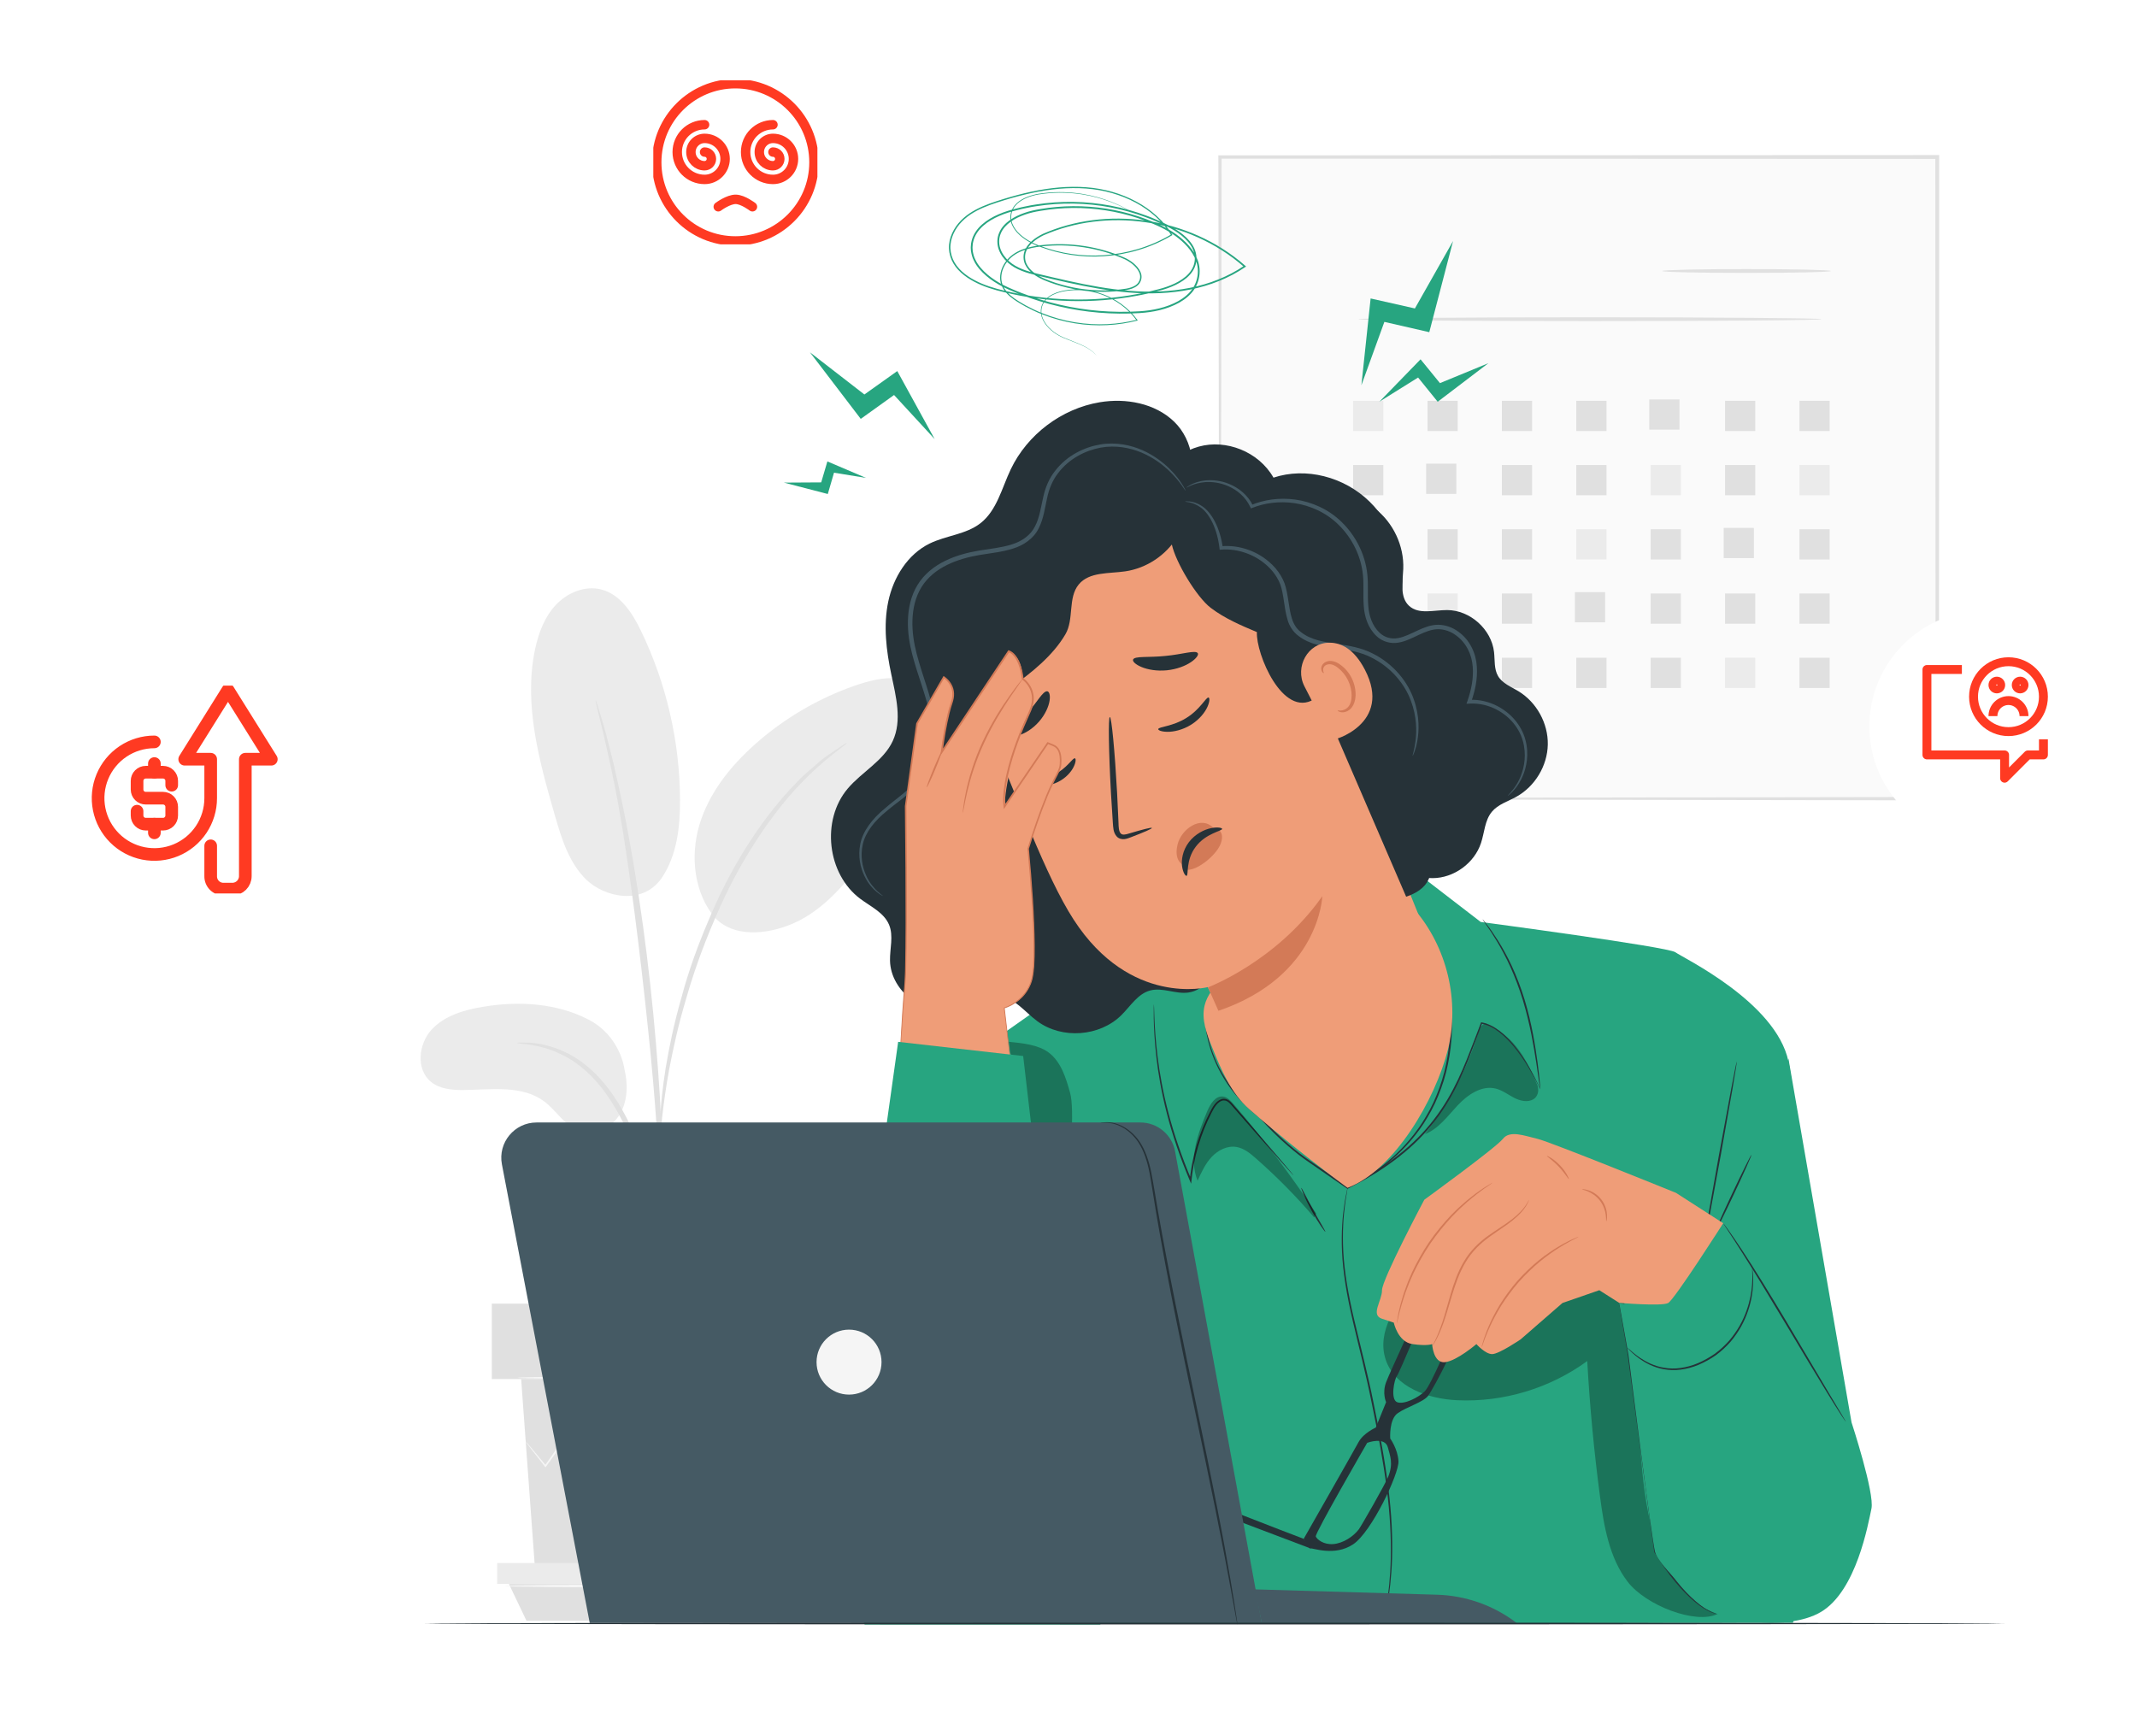 <svg width="586" height="476" viewBox="0 0 586 476" fill="none" xmlns="http://www.w3.org/2000/svg">
<g filter="url(#filter0_d_576_886)">
<ellipse cx="52.648" cy="219.014" rx="42.5" ry="42" fill="white"/>
</g>
<g clip-path="url(#clip0_576_886)">
<path d="M42.335 203.451C39.282 203.451 36.297 204.357 33.758 206.053C31.22 207.749 29.241 210.16 28.073 212.981C26.904 215.802 26.598 218.906 27.194 221.9C27.79 224.895 29.26 227.646 31.419 229.805C33.578 231.964 36.329 233.434 39.323 234.03C42.318 234.625 45.422 234.319 48.243 233.151C51.063 231.983 53.474 230.004 55.171 227.465C56.867 224.927 57.773 221.942 57.773 218.889V208.201H50.648L62.523 189.201L74.397 208.201H67.272V240.264C67.272 241.209 66.897 242.115 66.229 242.783C65.561 243.451 64.655 243.826 63.71 243.826H61.335C60.864 243.836 60.397 243.751 59.96 243.575C59.523 243.4 59.126 243.138 58.794 242.805C58.461 242.472 58.199 242.076 58.023 241.639C57.848 241.202 57.762 240.734 57.773 240.264V231.951" stroke="#FF3A22" stroke-width="3.468" stroke-linecap="round" stroke-linejoin="round"/>
<path d="M37.585 222.451V223.639C37.585 224.269 37.835 224.873 38.281 225.318C38.726 225.763 39.33 226.014 39.96 226.014H44.71C45.34 226.014 45.944 225.763 46.389 225.318C46.835 224.873 47.085 224.269 47.085 223.639V221.264C47.085 220.634 46.835 220.03 46.389 219.584C45.944 219.139 45.34 218.889 44.71 218.889H39.96C39.33 218.889 38.726 218.638 38.281 218.193C37.835 217.748 37.585 217.144 37.585 216.514V214.139C37.585 213.509 37.835 212.905 38.281 212.459C38.726 212.014 39.33 211.764 39.96 211.764H44.71C45.34 211.764 45.944 212.014 46.389 212.459C46.835 212.905 47.085 213.509 47.085 214.139V215.326" stroke="#FF3A22" stroke-width="3.468" stroke-linecap="round" stroke-linejoin="round"/>
<path d="M42.335 211.764V209.389" stroke="#FF3A22" stroke-width="3.468" stroke-linecap="round" stroke-linejoin="round"/>
<path d="M42.335 228.389V226.014" stroke="#FF3A22" stroke-width="3.468" stroke-linecap="round" stroke-linejoin="round"/>
</g>
<path d="M334.542 43.051H531.229V219.018H334.542V43.051Z" fill="#FAFAFA"/>
<path d="M334.543 219.017C334.543 219.017 334.577 217.889 334.594 215.752C334.605 213.592 334.622 210.435 334.645 206.324C334.671 198.062 334.71 185.985 334.761 170.604C334.815 139.858 334.895 95.925 334.99 43.051L334.544 43.497C391.188 43.52 458.788 43.547 531.213 43.577H531.231L530.705 43.051C530.728 107.071 530.75 167.312 530.768 219.018L531.231 218.556C472.555 218.652 423.445 218.733 388.973 218.79C371.726 218.842 358.147 218.884 348.85 218.912C344.218 218.936 340.659 218.954 338.228 218.966C337.038 218.978 336.128 218.986 335.49 218.993C334.871 219 334.543 219.017 334.543 219.017C334.543 219.017 334.835 219.035 335.436 219.044C336.063 219.051 336.956 219.059 338.124 219.07C340.535 219.083 344.063 219.101 348.655 219.125C357.929 219.153 371.472 219.195 388.674 219.247C423.218 219.304 472.431 219.384 531.23 219.481L531.692 219.482V219.018C531.711 167.313 531.732 107.071 531.756 43.051V42.525H531.23H531.212C458.787 42.555 391.187 42.582 334.543 42.605H334.096L334.097 43.051C334.192 96.043 334.271 140.074 334.326 170.886C334.377 186.225 334.415 198.268 334.442 206.506C334.465 210.581 334.482 213.71 334.493 215.848C334.511 217.956 334.543 219.017 334.543 219.017Z" fill="#E0E0E0"/>
<path d="M455.812 74.316C455.812 74.606 466.164 74.842 478.932 74.842C491.704 74.842 502.055 74.606 502.055 74.316C502.055 74.026 491.704 73.791 478.932 73.791C466.165 73.79 455.812 74.026 455.812 74.316Z" fill="#E0E0E0"/>
<path d="M372.475 87.529C372.475 87.82 400.916 88.054 435.992 88.054C471.08 88.054 499.515 87.819 499.515 87.529C499.515 87.239 471.08 87.004 435.992 87.004C400.916 87.004 372.475 87.239 372.475 87.529Z" fill="#E0E0E0"/>
<path d="M493.433 109.91H501.72V118.197H493.433V109.91Z" fill="#E0E0E0"/>
<path d="M473.033 109.91H481.32V118.197H473.033V109.91Z" fill="#E0E0E0"/>
<path d="M452.259 109.533H460.545V117.82H452.259V109.533Z" fill="#E0E0E0"/>
<path d="M432.241 109.91H440.527V118.197H432.241V109.91Z" fill="#E0E0E0"/>
<path d="M411.841 109.91H420.127V118.197H411.841V109.91Z" fill="#E0E0E0"/>
<path d="M391.444 109.91H399.731V118.197H391.444V109.91Z" fill="#E0E0E0"/>
<path d="M371.048 109.91H379.335V118.197H371.048V109.91Z" fill="#EBEBEB"/>
<path d="M493.433 127.525H501.72V135.812H493.433V127.525Z" fill="#EBEBEB"/>
<path d="M473.033 127.525H481.32V135.812H473.033V127.525Z" fill="#E0E0E0"/>
<path d="M452.637 127.525H460.924V135.812H452.637V127.525Z" fill="#EBEBEB"/>
<path d="M432.241 127.525H440.527V135.812H432.241V127.525Z" fill="#E0E0E0"/>
<path d="M411.841 127.525H420.127V135.812H411.841V127.525Z" fill="#E0E0E0"/>
<path d="M391.07 127.15H399.356V135.437H391.07V127.15Z" fill="#E0E0E0"/>
<path d="M371.048 127.525H379.335V135.812H371.048V127.525Z" fill="#E0E0E0"/>
<path d="M493.433 145.143H501.72V153.429H493.433V145.143Z" fill="#E0E0E0"/>
<path d="M472.659 144.766H480.945V153.052H472.659V144.766Z" fill="#E0E0E0"/>
<path d="M452.637 145.143H460.924V153.429H452.637V145.143Z" fill="#E0E0E0"/>
<path d="M432.241 145.143H440.527V153.429H432.241V145.143Z" fill="#EBEBEB"/>
<path d="M411.841 145.143H420.127V153.429H411.841V145.143Z" fill="#E0E0E0"/>
<path d="M391.444 145.143H399.731V153.429H391.444V145.143Z" fill="#E0E0E0"/>
<path d="M371.048 145.143H379.335V153.429H371.048V145.143Z" fill="#E0E0E0"/>
<path d="M493.433 162.758H501.72V171.044H493.433V162.758Z" fill="#E0E0E0"/>
<path d="M473.033 162.758H481.32V171.044H473.033V162.758Z" fill="#E0E0E0"/>
<path d="M452.637 162.758H460.924V171.044H452.637V162.758Z" fill="#E0E0E0"/>
<path d="M431.862 162.383H440.149V170.669H431.862V162.383Z" fill="#E0E0E0"/>
<path d="M411.841 162.758H420.127V171.044H411.841V162.758Z" fill="#E0E0E0"/>
<path d="M391.444 162.758H399.731V171.044H391.444V162.758Z" fill="#EBEBEB"/>
<path d="M371.048 162.758H379.335V171.044H371.048V162.758Z" fill="#E0E0E0"/>
<path d="M493.433 180.375H501.72V188.661H493.433V180.375Z" fill="#E0E0E0"/>
<path d="M473.033 180.375H481.32V188.661H473.033V180.375Z" fill="#EBEBEB"/>
<path d="M452.637 180.375H460.924V188.661H452.637V180.375Z" fill="#E0E0E0"/>
<path d="M432.241 180.375H440.527V188.661H432.241V180.375Z" fill="#E0E0E0"/>
<path d="M411.841 180.375H420.127V188.661H411.841V180.375Z" fill="#E0E0E0"/>
<path d="M391.07 179.998H399.356V188.285H391.07V179.998Z" fill="#E0E0E0"/>
<path d="M371.048 180.375H379.335V188.661H371.048V180.375Z" fill="#E0E0E0"/>
<path d="M161.335 279.58C152.571 275.058 142.251 274.47 132.521 276.078C127.294 276.941 121.845 278.506 118.287 282.432C114.73 286.359 114.056 293.269 118.14 296.643C120.572 298.651 123.962 298.956 127.115 298.92C134.731 298.831 143.183 297.49 149.268 302.073C152.739 304.688 155.051 309.034 159.202 310.32C163.262 311.578 167.846 309.181 169.999 305.516C172.152 301.851 172.224 297.269 171.22 293.139C171.22 293.139 170.164 284.135 161.335 279.58Z" fill="#EBEBEB"/>
<path d="M181.414 240.82C176.055 248.474 165.639 245.94 160.809 241.268C155.98 236.596 153.939 229.825 152.081 223.368C147.836 208.614 143.556 193.137 146.712 178.113C147.656 173.621 149.335 169.142 152.492 165.81C155.647 162.478 160.501 160.495 164.939 161.667C170.191 163.055 173.455 168.198 175.813 173.092C182.748 187.475 186.42 203.419 186.474 219.386C186.499 226.842 185.62 234.663 181.414 240.82Z" fill="#EBEBEB"/>
<path d="M196.133 251.803C190.314 244.897 189.209 234.825 191.798 226.174C194.388 217.522 200.237 210.163 206.979 204.154C214.882 197.11 224.174 191.627 234.162 188.116C238.092 186.734 242.239 185.644 246.386 186.039C250.534 186.434 254.711 188.556 256.645 192.246C259.505 197.701 256.763 204.319 253.797 209.718C248.57 219.23 242.594 228.33 235.943 236.906C230.591 243.805 224.462 250.61 216.306 253.728C208.15 256.846 199.679 256.479 195.356 250.823" fill="#EBEBEB"/>
<path d="M181.778 356.28C181.678 356.285 181.516 355.045 181.293 352.801C181.046 350.269 180.737 347.092 180.369 343.31C179.928 339.316 179.344 334.563 178.235 329.388C177.128 324.225 175.398 318.63 173.174 312.956C170.871 307.315 168.064 302.189 164.783 298.088C161.526 293.969 157.737 290.988 154.175 289.268C150.626 287.515 147.442 286.803 145.241 286.486C143.022 286.258 141.779 286.083 141.778 285.984C141.777 285.885 143.023 285.87 145.302 285.93C147.56 286.081 150.876 286.653 154.617 288.354C158.37 290.019 162.39 293.046 165.807 297.25C169.252 301.437 172.163 306.676 174.505 312.418C176.767 318.192 178.472 323.844 179.53 329.118C180.583 334.385 181.065 339.189 181.38 343.217C181.681 347.248 181.795 350.511 181.85 352.767C181.901 355.023 181.876 356.274 181.778 356.28Z" fill="#E0E0E0"/>
<path d="M181.125 348.975C181.075 348.972 181.044 348.417 181.032 347.361C181.034 346.148 181.039 344.621 181.044 342.746C181.055 338.742 181.053 332.945 180.838 325.788C180.484 311.474 179.251 296.069 176.871 274.351C174.617 253.929 171.591 230.161 168.398 214.709C167.713 211.195 167.023 208.032 166.374 205.263C165.755 202.487 165.226 200.095 164.716 198.159C164.278 196.336 163.921 194.851 163.637 193.673C163.405 192.642 163.307 192.095 163.354 192.08C163.402 192.067 163.594 192.587 163.915 193.593C164.267 194.755 164.711 196.218 165.255 198.016C165.849 199.935 166.458 202.312 167.154 205.076C167.878 207.833 168.639 210.988 169.389 214.498C172.549 228.5 175.893 248.068 178.297 269.839C180.682 291.602 181.756 311.419 181.852 325.769C181.937 332.944 181.784 338.752 181.601 342.76C181.487 344.634 181.394 346.161 181.32 347.372C181.24 348.426 181.175 348.977 181.125 348.975Z" fill="#E0E0E0"/>
<path d="M181.027 310.755C180.928 310.751 180.945 309.039 181.062 305.934C181.239 302.836 181.665 298.359 182.538 292.873C183.463 287.402 184.755 280.904 186.786 273.844C187.665 270.616 189.734 262.883 194.743 251.327C201.343 235.669 210.311 222.868 218.112 214.939C219.942 212.835 221.98 211.317 223.61 209.83C224.453 209.117 225.199 208.406 225.958 207.842C226.722 207.315 227.432 206.825 228.091 206.371C230.658 204.616 232.096 203.689 232.149 203.773C232.38 204.086 226.399 207.606 218.846 215.641C211.325 223.658 202.608 236.372 196.061 251.897C192.41 260.318 189.864 267.83 188.058 274.207C185.971 281.199 184.585 287.63 183.538 293.048C182.542 298.477 181.966 302.911 181.618 305.98C181.332 309.054 181.125 310.758 181.027 310.755Z" fill="#E0E0E0"/>
<path d="M217.973 378.176L214.143 430.645H146.738L142.908 378.176H217.973Z" fill="#E0E0E0"/>
<path d="M134.862 357.496H224.48V378.177H134.862V357.496Z" fill="#E0E0E0"/>
<path d="M224.48 428.637V434.369H220.269H136.343V428.637H224.48Z" fill="#EBEBEB"/>
<path d="M216.144 444.459L220.271 434.369H139.556L144.371 444.459H216.144Z" fill="#E0E0E0"/>
<path d="M144.157 395.324C144.142 395.336 144.249 395.5 144.472 395.805C144.739 396.16 145.071 396.6 145.479 397.141C146.436 398.366 147.751 400.05 149.405 402.167L149.58 402.39L149.749 402.157C152.216 398.743 155.513 394.183 159.395 388.815H158.841C161.71 392.878 164.906 397.404 168.339 402.263L168.637 402.685L168.969 402.289C172.475 398.119 176.281 393.589 180.233 388.887L179.584 388.878C179.779 389.124 179.991 389.39 180.204 389.658C183.697 394.037 187.078 398.276 190.276 402.284L190.611 402.705L190.921 402.267C194.341 397.428 197.535 392.908 200.424 388.822L199.871 388.848C204.554 394.183 208.526 398.709 211.574 402.182L211.782 402.419L211.94 402.152C213.483 399.56 214.713 397.494 215.604 395.996C215.987 395.328 216.297 394.787 216.545 394.357C216.751 393.982 216.85 393.783 216.832 393.772C216.814 393.761 216.68 393.938 216.439 394.292C216.165 394.706 215.823 395.226 215.399 395.869C214.464 397.339 213.173 399.369 211.552 401.913L211.918 401.884C208.919 398.369 205.011 393.789 200.403 388.388L200.112 388.048L199.849 388.415C196.935 392.484 193.712 396.983 190.262 401.799L190.908 401.782C187.718 397.767 184.345 393.522 180.86 389.136C180.648 388.869 180.436 388.603 180.24 388.357L179.92 387.955L179.591 388.349C175.649 393.061 171.853 397.599 168.358 401.777L168.988 401.802C165.522 396.967 162.294 392.464 159.395 388.421L159.114 388.028L158.84 388.421C155.04 393.848 151.813 398.457 149.397 401.908L149.74 401.897C148.019 399.834 146.651 398.194 145.655 397C145.211 396.487 144.851 396.07 144.561 395.734C144.31 395.451 144.172 395.312 144.157 395.324Z" fill="#F5F5F5"/>
<path d="M141.967 377.83C141.967 378.061 158.856 378.25 179.686 378.25C200.523 378.25 217.409 378.062 217.409 377.83C217.409 377.599 200.523 377.41 179.686 377.41C158.855 377.41 141.967 377.599 141.967 377.83Z" fill="#F5F5F5"/>
<path d="M138.561 434.935C138.561 435.167 156.916 435.355 179.555 435.355C202.2 435.355 220.552 435.167 220.552 434.935C220.552 434.703 202.2 434.516 179.555 434.516C156.917 434.516 138.561 434.703 138.561 434.935Z" fill="#F5F5F5"/>
<path d="M381.67 235.84L389.251 239.909L406.035 252.83C406.035 252.83 457.445 259.656 459.418 261.137C461.393 262.618 486.961 274.759 490.416 291.049C493.871 307.339 500.981 413.627 500.981 413.627L491.652 445.031L304.415 445.322L260.503 444.698C260.503 444.698 243.63 405.291 243.63 394.431C243.63 383.57 248.566 302.121 248.566 302.121L301.223 264.992L381.67 235.84Z" fill="#27A580"/>
<path d="M406.519 252.061C406.505 252.072 406.595 252.222 406.779 252.501C406.999 252.821 407.271 253.219 407.603 253.702C408.343 254.726 409.341 256.259 410.513 258.185C411.077 259.162 411.726 260.214 412.32 261.4C412.959 262.562 413.563 263.844 414.19 265.196C415.408 267.915 416.585 270.978 417.593 274.268C419.578 280.865 420.598 287.041 421.284 291.504C421.598 293.688 421.854 295.481 422.045 296.804C422.131 297.384 422.202 297.86 422.26 298.245C422.315 298.574 422.351 298.745 422.368 298.743C422.385 298.742 422.382 298.566 422.359 298.233C422.326 297.846 422.286 297.366 422.236 296.781C422.122 295.52 421.92 293.7 421.63 291.455C421.032 286.972 420.064 280.763 418.066 274.125C417.053 270.814 415.854 267.733 414.604 265.006C413.961 263.65 413.34 262.367 412.682 261.206C412.068 260.021 411.397 258.973 410.811 258.002C409.596 256.089 408.548 254.58 407.76 253.588C407.397 253.126 407.1 252.747 406.86 252.44C406.65 252.182 406.533 252.051 406.519 252.061Z" fill="#263238"/>
<g opacity="0.3">
<path d="M405.35 283.306C405.662 282.306 406.066 281.176 407.038 280.784C407.802 280.477 407.495 280.97 408.257 281.284C415.368 284.216 418.801 290.792 421.812 298.198L421.64 298.022C422.086 299.156 421.618 300.793 420.476 301.458C418.873 302.392 416.812 301.888 415.164 301.036C413.517 300.182 412.008 298.998 410.211 298.539C406.316 297.541 402.446 300.207 399.698 303.141C396.949 306.075 394.476 309.57 390.728 311.023C397.237 302.777 402.219 293.332 405.35 283.306Z" fill="black"/>
</g>
<path d="M422.368 298.745C422.368 298.745 421.523 296.483 419.359 292.716C418.265 290.843 416.832 288.593 414.844 286.227C413.83 285.064 412.685 283.861 411.302 282.771C409.91 281.711 408.256 280.729 406.297 280.368L406.15 280.341L406.095 280.483C404.903 283.586 403.653 286.972 402.21 290.536C400.762 294.095 399.098 297.838 396.911 301.512C394.736 305.19 392.027 308.786 388.758 312.05C385.496 315.325 381.702 318.265 377.592 320.904C376.222 321.716 374.892 322.574 373.521 323.333C372.137 324.069 370.767 324.8 369.412 325.522L369.657 325.537C367.333 323.932 365.049 322.356 362.814 320.813C361.696 320.042 360.591 319.279 359.498 318.525C358.398 317.778 357.327 317.028 356.313 316.231C352.246 313.057 348.727 309.616 345.692 306.248L345.676 306.231L345.66 306.218C341.441 302.977 338.171 299.266 335.921 295.59C333.623 291.935 332.306 288.368 331.531 285.382C330.761 282.387 330.517 279.957 330.414 278.307C330.356 277.482 330.372 276.846 330.349 276.419C330.335 275.991 330.312 275.77 330.312 275.77C330.312 275.77 330.292 275.989 330.283 276.418C330.285 276.846 330.248 277.484 330.286 278.313C330.35 279.971 330.555 282.416 331.295 285.442C332.04 288.457 333.337 292.065 335.63 295.77C337.875 299.493 341.158 303.26 345.405 306.551L345.373 306.522C348.418 309.931 351.933 313.389 356.026 316.599C357.047 317.407 358.124 318.164 359.22 318.911C360.312 319.668 361.417 320.433 362.535 321.207C364.771 322.754 367.056 324.336 369.382 325.944L369.501 326.028L369.627 325.96C370.989 325.236 372.367 324.503 373.758 323.763C375.136 323.002 376.475 322.139 377.853 321.321C381.989 318.665 385.811 315.7 389.098 312.393C392.393 309.095 395.122 305.459 397.303 301.747C399.499 298.037 401.159 294.268 402.596 290.693C404.028 287.112 405.261 283.72 406.433 280.613L406.232 280.728C408.104 281.059 409.724 281.999 411.096 283.03C412.463 284.092 413.603 285.271 414.618 286.416C416.61 288.744 418.063 290.968 419.179 292.818C420.289 294.676 421.064 296.17 421.578 297.19C421.822 297.684 422.013 298.07 422.153 298.354C422.289 298.617 422.36 298.749 422.368 298.745Z" fill="#263238"/>
<path d="M316.407 275.404C316.407 275.404 316.091 280.936 317.091 289.862C317.591 294.321 318.492 299.609 319.983 305.378C321.464 311.15 323.574 317.383 326.259 323.749L326.62 324.605L326.732 323.676C326.798 323.122 326.851 322.522 326.941 321.924C327.412 318.422 328.238 315.055 329.33 311.909C329.876 310.335 330.489 308.816 331.155 307.359C331.486 306.629 331.837 305.918 332.194 305.22C332.56 304.522 332.898 303.832 333.354 303.242C333.799 302.652 334.342 302.124 334.982 301.884C335.621 301.638 336.324 301.798 336.848 302.236C337.38 302.663 337.821 303.249 338.294 303.771C338.76 304.303 339.218 304.826 339.668 305.341C341.469 307.396 343.148 309.311 344.684 311.063C347.743 314.531 350.227 317.347 351.973 319.326C352.823 320.273 353.492 321.019 353.973 321.556C354.19 321.79 354.365 321.978 354.503 322.127C354.625 322.254 354.69 322.317 354.697 322.311C354.703 322.306 354.65 322.233 354.541 322.094C354.412 321.936 354.25 321.738 354.048 321.49C353.583 320.939 352.937 320.173 352.118 319.199C350.4 317.195 347.957 314.344 344.947 310.833C343.426 309.069 341.762 307.14 339.977 305.071C339.53 304.553 339.075 304.027 338.613 303.493C338.14 302.968 337.719 302.388 337.117 301.893C336.534 301.386 335.608 301.156 334.83 301.464C334.055 301.754 333.47 302.342 332.992 302.965C332.503 303.595 332.15 304.311 331.783 305.005C331.42 305.707 331.064 306.425 330.727 307.16C330.051 308.629 329.429 310.161 328.874 311.749C327.765 314.923 326.928 318.321 326.452 321.857C326.362 322.461 326.308 323.067 326.242 323.627L326.714 323.555C324.036 317.21 321.92 311.006 320.42 305.263C318.91 299.521 317.977 294.259 317.434 289.82C316.885 285.379 316.664 281.768 316.565 279.275C316.501 278.028 316.5 277.059 316.469 276.403C316.455 276.098 316.445 275.853 316.435 275.657C316.425 275.491 316.416 275.404 316.407 275.404Z" fill="#263238"/>
<path d="M387.112 249.213C387.106 249.22 387.154 249.283 387.255 249.401C387.376 249.539 387.525 249.707 387.709 249.914C388.131 250.343 388.674 251.043 389.375 251.943C390.727 253.775 392.437 256.629 393.918 260.429C395.432 264.211 396.696 268.939 397.322 274.291C397.911 279.639 397.847 285.633 396.563 291.718C395.959 294.767 395.027 297.668 393.913 300.373C392.837 303.1 391.444 305.572 390.017 307.849C387.077 312.364 383.664 315.885 380.535 318.486C379.004 319.838 377.45 320.841 376.151 321.809C374.772 322.659 373.608 323.436 372.617 324.001C371.643 324.537 370.874 324.96 370.311 325.27C370.071 325.407 369.876 325.52 369.717 325.611C369.584 325.691 369.518 325.735 369.522 325.743C369.525 325.75 369.599 325.721 369.74 325.656C369.905 325.577 370.108 325.479 370.357 325.359C370.931 325.069 371.717 324.671 372.712 324.169C373.721 323.629 374.904 322.872 376.305 322.041C377.625 321.09 379.203 320.099 380.758 318.756C383.938 316.173 387.409 312.645 390.4 308.098C391.853 305.804 393.268 303.31 394.361 300.558C395.492 297.827 396.437 294.897 397.048 291.819C398.344 285.674 398.394 279.627 397.775 274.24C397.119 268.848 395.811 264.093 394.244 260.3C392.709 256.488 390.939 253.639 389.529 251.828C388.8 250.94 388.23 250.255 387.783 249.847C387.585 249.653 387.424 249.495 387.293 249.366C387.178 249.258 387.117 249.207 387.112 249.213Z" fill="#263238"/>
<path d="M467.771 340.297C467.76 340.29 467.698 340.379 467.583 340.569C467.449 340.802 467.284 341.087 467.076 341.447L467.216 341.495C467.892 338.313 469.733 328.543 471.823 316.992C473.082 309.876 474.22 303.439 475.059 298.695C475.441 296.401 475.754 294.52 475.985 293.14C476.077 292.527 476.151 292.027 476.211 291.626C476.258 291.279 476.274 291.095 476.258 291.092C476.241 291.089 476.192 291.266 476.114 291.609C476.029 292.005 475.924 292.501 475.795 293.106C475.527 294.479 475.162 296.35 474.715 298.633C473.839 303.37 472.65 309.799 471.337 316.905C469.247 328.455 467.548 338.252 467.068 341.47L466.996 341.954L467.208 341.518C467.389 341.144 467.533 340.849 467.652 340.606C467.744 340.404 467.782 340.303 467.771 340.297Z" fill="#263238"/>
<path d="M470.057 338.353C470.181 338.41 472.569 333.607 475.389 327.624C478.211 321.639 480.398 316.742 480.275 316.684C480.152 316.626 477.765 321.429 474.942 327.414C472.121 333.396 469.934 338.294 470.057 338.353Z" fill="#263238"/>
<g opacity="0.3">
<path d="M471.025 442.58C465.081 445.567 451.307 440.294 446.298 433.723C441.289 427.153 439.839 418.611 438.752 410.421C437.113 398.078 435.944 385.672 435.248 373.24C425.051 380.705 412.269 384.564 399.646 383.992C391.604 383.627 382.439 380.433 379.951 372.776C377.491 365.203 382.788 357.417 388.292 351.662C393.531 346.182 399.252 341.164 405.368 336.685C409.384 333.744 413.779 330.956 418.727 330.416C424.064 329.833 429.463 332.02 433.521 335.536C437.578 339.052 440.414 343.791 442.491 348.742C448.832 363.857 448.49 380.782 449.784 397.122C451.079 413.462 452.812 430.388 467.289 441.025" fill="black"/>
</g>
<path d="M470.643 442.642C470.647 442.631 470.508 442.564 470.237 442.444C469.934 442.313 469.538 442.143 469.04 441.928C468.048 441.371 466.578 440.554 464.983 439.139C461.75 436.389 457.764 431.702 454.03 425.485L454.056 425.565C453.189 419.068 452.177 411.491 451.101 403.43C449.364 390.652 447.822 379.081 446.584 370.724C445.817 366.6 445.194 363.249 444.755 360.885C444.535 359.756 444.36 358.864 444.234 358.214C444.174 357.934 444.125 357.706 444.086 357.522C444.05 357.367 444.027 357.288 444.019 357.289C444.01 357.291 444.016 357.372 444.036 357.531C444.063 357.718 444.096 357.948 444.136 358.231C444.24 358.885 444.384 359.781 444.566 360.917C444.968 363.286 445.538 366.645 446.239 370.778C447.362 379.187 448.907 390.737 450.612 403.5C451.71 411.557 452.741 419.13 453.626 425.623L453.632 425.667L453.652 425.701C457.452 431.947 461.503 436.612 464.817 439.335C466.45 440.732 467.96 441.527 468.98 442.05C469.514 442.264 469.932 442.407 470.211 442.509C470.494 442.608 470.64 442.654 470.643 442.642Z" fill="#263238"/>
<path d="M379.393 444.699C379.402 444.701 379.431 444.6 379.482 444.4C379.536 444.175 379.606 443.882 379.695 443.512C379.859 442.726 380.174 441.581 380.425 440.076C380.986 437.076 381.564 432.682 381.73 427.223C381.885 421.766 381.625 415.249 380.708 408.09C379.836 400.924 378.384 393.12 376.699 384.974C375.082 376.806 373.044 369.131 371.395 362.123C369.721 355.12 368.643 348.709 368.355 343.275C368.072 337.842 368.412 333.432 368.826 330.42C368.988 328.906 369.248 327.749 369.354 326.954C369.411 326.578 369.456 326.281 369.491 326.051C369.52 325.847 369.53 325.742 369.522 325.74C369.513 325.738 369.486 325.841 369.442 326.042C369.394 326.269 369.334 326.564 369.256 326.936C369.119 327.726 368.828 328.879 368.635 330.394C368.162 333.407 367.766 337.833 368.006 343.295C368.25 348.757 369.3 355.207 370.951 362.227C372.58 369.256 374.598 376.915 376.214 385.076C377.898 393.217 379.361 401.004 380.255 408.148C381.194 415.286 381.49 421.776 381.379 427.216C381.258 432.658 380.734 437.042 380.234 440.044C380.012 441.551 379.728 442.701 379.595 443.492C379.527 443.866 379.473 444.163 379.431 444.391C379.398 444.592 379.385 444.697 379.393 444.699Z" fill="#263238"/>
<path d="M363.44 337.804C363.559 337.725 361.923 335.116 360.106 331.789C358.281 328.466 356.965 325.683 356.833 325.741C356.772 325.768 357.025 326.5 357.519 327.648C358.013 328.795 358.758 330.354 359.674 332.027C360.591 333.7 361.503 335.166 362.203 336.2C362.904 337.234 363.385 337.84 363.44 337.804Z" fill="#263238"/>
<g opacity="0.3">
<path d="M360.383 333.867C355.441 328.085 350.083 322.658 344.365 317.641C342.801 316.269 341.101 314.875 339.049 314.535C336.542 314.118 333.997 315.41 332.26 317.264C330.523 319.117 329.445 321.477 328.395 323.791C325.912 317.68 328.49 310.801 331.049 304.721C331.881 302.743 333.326 300.394 335.448 300.713C336.581 300.882 337.432 301.802 338.18 302.669C346.391 312.202 353.991 322.26 360.917 332.763" fill="black"/>
</g>
<g opacity="0.3">
<path d="M277.034 288.711L276.68 285.707C280.29 286.053 284.73 286.477 287.614 288.675C290.978 291.241 292.304 295.611 293.437 299.687C296.014 308.964 288.702 356.696 289.075 366.317C285.873 364.958 283.625 344.474 283.05 341.044C281.649 332.689 284.485 327.474 283.627 325.148C282.769 322.821 282.791 320.28 282.72 317.802C282.407 306.728 281.307 298.933 277.034 288.711Z" fill="black"/>
</g>
<path d="M324.151 135.511C328.74 129.82 327.238 120.735 321.985 115.651C316.732 110.567 308.743 109.104 301.534 110.315C291.1 112.069 281.708 119.157 277.159 128.71C274.701 133.873 273.361 139.975 268.848 143.489C264.882 146.576 259.429 146.847 254.915 149.058C248.864 152.022 244.963 158.357 243.577 164.951C242.192 171.546 243.025 178.406 244.42 184.999C245.702 191.049 247.409 197.586 244.811 203.198C242.278 208.669 236.358 211.652 232.461 216.253C225.129 224.912 226.792 239.647 235.869 246.454C238.764 248.624 242.421 250.274 243.804 253.617C245.067 256.669 243.99 260.132 244.055 263.433C244.223 271.935 253.596 278.928 261.793 276.668C265.931 275.526 269.745 272.471 273.998 273.055C278.223 273.634 281.044 277.537 284.477 280.066C291.231 285.041 301.575 284.277 307.524 278.363C310.014 275.888 312.015 272.516 315.409 271.617C318.797 270.719 322.36 272.663 325.832 272.19C330.376 271.571 333.363 267.058 334.705 262.672C336.046 258.287 336.408 253.533 338.676 249.546C341.646 244.326 347.301 241.371 352.052 237.697C362.539 229.59 369.27 216.81 370.021 203.576C370.772 190.342 365.532 176.882 356.03 167.639" fill="#263238"/>
<path d="M387.738 249.232C396.806 259.634 400.383 274.572 397.006 287.953C393.629 301.333 382.437 320.886 369.52 325.739C361.141 319.598 350.373 311.02 342.561 304.174C337.505 299.743 334.823 293.267 332.318 287.028C330.874 283.43 329.406 279.539 330.313 275.769C330.982 272.992 332.862 270.677 334.841 268.618C347.552 255.399 366.923 248.938 385.025 251.879" fill="#EF9D78"/>
<path d="M349.369 152.926C344.565 143.182 333.596 138.132 323.069 140.814L290.724 149.059C274.561 154.268 261.906 179.28 271.435 201.192C278.96 218.493 286.669 240.234 294.401 252.174C309.949 276.184 331.202 270.698 331.202 270.698L342.674 296.288L389.571 252.31L349.369 152.926Z" fill="#EF9D78"/>
<path d="M294.768 207.958C294.159 207.728 292.573 210.752 289.059 212.443C285.575 214.18 282.125 213.623 281.952 214.237C281.857 214.518 282.64 215.086 284.157 215.36C285.655 215.638 287.92 215.517 290.102 214.45C292.282 213.379 293.731 211.684 294.388 210.348C295.067 208.999 295.06 208.052 294.768 207.958Z" fill="#263238"/>
<path d="M331.392 191.285C330.703 191.158 329.136 194.522 325.361 196.857C321.617 199.238 317.769 199.268 317.616 199.925C317.529 200.227 318.426 200.674 320.124 200.687C321.796 200.712 324.293 200.194 326.637 198.725C328.98 197.252 330.475 195.27 331.121 193.792C331.782 192.297 331.718 191.33 331.392 191.285Z" fill="#263238"/>
<path d="M315.871 227.046C315.798 226.836 313.412 227.436 309.619 228.568C308.667 228.877 307.725 229.078 307.297 228.525C306.791 227.963 306.737 226.812 306.709 225.558C306.588 222.976 306.461 220.271 306.329 217.435C305.693 205.91 304.803 196.597 304.339 196.627C303.875 196.656 304.013 206.022 304.649 217.547C304.828 220.378 304.995 223.079 305.161 225.661C305.275 226.848 305.203 228.284 306.272 229.443C306.819 230.015 307.706 230.212 308.359 230.11C309.02 230.03 309.537 229.813 310 229.64C313.699 228.231 315.947 227.255 315.871 227.046Z" fill="#263238"/>
<path d="M331.243 270.762C331.243 270.762 349.973 263.739 362.602 245.762C362.602 245.762 361.892 267.713 334.113 277.195L331.243 270.762Z" fill="#D37A57"/>
<path d="M328.455 179.13C327.86 178.172 324.155 179.47 319.567 179.877C314.985 180.376 311.1 179.83 310.703 180.886C310.532 181.387 311.368 182.229 313.039 182.925C314.697 183.622 317.206 184.086 319.956 183.817C322.705 183.542 325.075 182.595 326.564 181.587C328.067 180.578 328.722 179.589 328.455 179.13Z" fill="#263238"/>
<path d="M287.128 189.564C285.929 189.557 284.454 192.505 281.9 195.328C279.43 198.227 276.688 200.084 276.864 201.258C276.974 201.801 277.969 202.033 279.541 201.567C281.097 201.117 283.175 199.876 284.902 197.91C286.626 195.943 287.577 193.733 287.81 192.146C288.057 190.541 287.687 189.597 287.128 189.564Z" fill="#263238"/>
<path d="M324.091 236.953C324.091 236.953 321.89 235.803 322.911 231.58C323.932 227.356 329.305 223.527 332.706 227.002C332.706 227.002 336.141 227.266 334.79 231.227C333.438 235.188 325.612 240.779 324.153 237.596" fill="#D37A57"/>
<path d="M325.37 240.178C325.996 240.07 325.043 235.947 327.889 232.2C330.726 228.444 335.227 227.883 335.125 227.299C335.122 227.028 333.96 226.726 332.094 227.109C330.261 227.47 327.741 228.674 325.999 230.967C324.265 233.263 323.899 235.871 324.152 237.596C324.396 239.354 325.094 240.267 325.37 240.178Z" fill="#263238"/>
<path d="M377.028 139.455C382.057 143.312 385.047 149.688 384.797 156.02C384.656 159.565 383.791 163.749 386.403 166.15C389.061 168.593 393.245 167.282 396.855 167.301C403.138 167.334 408.973 172.564 409.69 178.805C409.947 181.044 409.656 183.467 410.799 185.409C411.987 187.431 414.372 188.338 416.378 189.554C421.361 192.575 424.544 198.356 424.432 204.183C424.319 210.01 420.916 215.663 415.818 218.489C413.499 219.775 410.784 220.578 409.09 222.619C407.148 224.96 407.074 228.274 406.123 231.164C404.299 236.702 398.714 240.774 392.883 240.815C387.052 240.858 381.41 236.868 379.504 231.357" fill="#263238"/>
<path d="M324.605 130.384C326.504 135.925 325.81 142.294 322.762 147.294C319.714 152.295 314.371 155.83 308.576 156.679C304.081 157.339 298.716 156.77 295.815 160.266C292.764 163.944 294.573 169.808 292.159 173.933C288.709 179.827 282.83 184.53 277.251 188.47C272.942 191.512 277.872 199.983 275.994 204.911C274.116 209.839 266.387 221.086 261.117 221.287C259.964 216.878 253.402 197.518 253.288 192.962C253.174 188.407 254.2 183.674 257.019 180.094C258.565 178.131 260.6 176.565 261.938 174.456C264.827 169.901 263.856 164.003 264.793 158.691C266.002 151.843 270.742 145.718 277.067 142.83C282.329 140.427 288.501 140.16 293.361 137.021C296.954 134.702 299.521 130.989 303.245 128.887C310.496 124.789 319.584 127.911 327.077 131.547" fill="#263238"/>
<path d="M359.518 185.491C360.268 184.991 365.239 188.755 360.331 191.757C351.734 197.016 344.348 179.249 344.665 173.345C340.285 171.495 335.852 169.616 331.996 166.685C328.139 163.756 322.369 154.163 321.338 149.313C318.048 150.646 302.155 150.766 303.533 149.813C306.67 147.642 313.018 142.985 313.861 139.341C315.691 131.425 321.314 124.541 328.739 122.472C336.164 120.402 345.111 123.789 349.21 130.982C358.053 128.061 368.536 130.688 375.592 137.591C382.648 144.495 385.991 155.397 384.007 165.027C383.488 167.55 382.636 170.182 383.444 172.682C384.446 175.781 387.553 177.452 390.027 179.457C396.773 184.925 399.677 194.588 398.847 203.311C398.018 212.035 396.528 215.505 392.21 218.658C383.762 224.827 401.318 240.584 385.591 245.909" fill="#263238"/>
<path d="M242.124 245.714C242.167 245.65 241.57 245.323 240.644 244.457C239.737 243.595 238.423 242.202 237.477 239.999C236.509 237.846 235.848 234.837 236.59 231.544C237.329 228.241 239.822 225.092 243.161 222.409C246.404 219.621 250.663 217.135 253.677 212.752C256.727 208.346 257.227 202.348 256.266 196.662C255.316 190.888 252.911 185.279 251.368 179.299C250.592 176.312 250.105 173.208 250.208 170.055C250.31 166.922 251.008 163.724 252.686 161.013C254.353 158.297 256.924 156.273 259.74 154.904C262.566 153.521 265.619 152.711 268.652 152.19C271.693 151.681 274.804 151.395 277.756 150.443C280.694 149.566 283.501 147.632 284.834 144.866C286.213 142.156 286.511 139.279 287.114 136.675C287.648 134.044 288.641 131.668 290.179 129.71C293.194 125.738 297.66 123.538 301.791 122.761C305.986 121.999 309.919 122.817 313.035 124.114C316.168 125.446 318.555 127.234 320.323 128.854C323.83 132.174 324.996 134.687 325.135 134.583C325.153 134.573 325.084 134.419 324.93 134.128C324.767 133.844 324.558 133.397 324.196 132.866C323.519 131.777 322.398 130.229 320.657 128.503C318.907 126.799 316.511 124.91 313.31 123.475C310.128 122.076 306.05 121.152 301.641 121.893C297.309 122.652 292.609 124.89 289.363 129.079C287.714 131.124 286.606 133.742 286.049 136.432C285.422 139.098 285.086 141.903 283.818 144.336C282.603 146.796 280.176 148.475 277.392 149.311C274.606 150.202 271.561 150.479 268.449 150.987C265.336 151.514 262.175 152.339 259.196 153.791C256.231 155.227 253.443 157.401 251.628 160.359C249.805 163.309 249.075 166.731 248.972 170.015C248.867 173.317 249.388 176.555 250.188 179.602C251.786 185.704 254.191 191.265 255.136 196.851C256.098 202.372 255.631 208.051 252.819 212.181C250.04 216.329 245.862 218.872 242.595 221.738C239.236 224.506 236.628 227.864 235.912 231.394C235.195 234.894 235.972 238.004 237.038 240.202C238.089 242.451 239.502 243.83 240.481 244.648C241.479 245.468 242.124 245.714 242.124 245.714Z" fill="#455A64"/>
<path d="M271.2 188.471C271.09 188.516 271.663 189.828 272.241 192.312C272.795 194.782 273.308 198.506 272.576 202.99C272.219 205.223 271.554 207.631 270.429 210.034C269.345 212.473 267.684 214.732 265.785 217.145C264.867 218.37 263.933 219.681 263.255 221.211C262.558 222.725 262.213 224.499 262.361 226.242C262.639 229.765 264.371 232.895 265.663 236.085C267.015 239.242 267.774 242.624 266.537 245.557C265.38 248.484 263.035 250.714 260.904 252.844C258.742 254.968 256.653 257.108 255.334 259.607C254.709 260.863 254.276 262.193 254.14 263.505C254.054 264.812 254.104 266.084 254.42 267.238C255.593 271.939 258.876 274.621 261.202 275.692C262.414 276.209 263.417 276.432 264.099 276.491C264.787 276.534 265.142 276.535 265.144 276.492C265.17 276.343 263.677 276.393 261.416 275.259C259.256 274.111 256.256 271.443 255.277 267.044C254.78 264.879 254.99 262.376 256.245 260.091C257.5 257.799 259.519 255.764 261.706 253.663C263.847 251.55 266.341 249.278 267.671 245.998C268.322 244.376 268.547 242.525 268.304 240.745C268.076 238.959 267.483 237.256 266.812 235.614C265.473 232.348 263.823 229.304 263.573 226.152C263.239 222.982 264.914 220.209 266.702 217.829C268.536 215.453 270.292 213.001 271.366 210.459C272.495 207.942 273.131 205.433 273.443 203.121C274.084 198.475 273.415 194.671 272.706 192.192C272.345 190.947 271.987 190.002 271.691 189.389C271.408 188.768 271.239 188.454 271.2 188.471Z" fill="#455A64"/>
<path d="M413.442 218.232C413.46 218.252 413.643 218.117 413.983 217.833C414.331 217.557 414.8 217.091 415.359 216.435C416.452 215.125 417.882 212.912 418.508 209.701C419.143 206.57 418.899 202.229 416.183 198.443C413.574 194.726 408.637 191.637 402.847 191.916L403.371 192.61C404.432 189.633 405.234 186.294 404.968 182.748C404.763 179.236 403.086 175.484 399.897 173.227C398.347 172.075 396.391 171.343 394.35 171.33C392.284 171.34 390.382 172.136 388.622 172.95C386.858 173.765 385.132 174.683 383.315 174.994C381.51 175.318 379.649 174.808 378.302 173.509C376.285 171.619 375.373 168.81 375.196 166.054C374.973 163.265 375.245 160.425 374.954 157.59C374.376 151.903 371.649 146.816 367.97 143.222C364.288 139.566 359.56 137.594 355.137 136.99C350.682 136.39 346.478 137.083 343.083 138.506L343.62 138.717C342.124 135.625 339.505 133.716 337.094 132.73C334.653 131.716 332.335 131.573 330.527 131.75C328.701 131.941 327.377 132.495 326.531 132.911C325.708 133.386 325.312 133.678 325.331 133.705C325.39 133.868 327.007 132.487 330.565 132.203C332.314 132.102 334.534 132.309 336.837 133.333C339.114 134.33 341.531 136.192 342.861 139.067L343.027 139.426L343.398 139.278C346.684 137.967 350.732 137.362 354.994 137.984C359.231 138.616 363.698 140.531 367.174 144.031C370.652 147.474 373.217 152.337 373.743 157.709C374.016 160.391 373.738 163.216 373.961 166.152C374.149 169.061 375.109 172.231 377.457 174.425C379.025 175.965 381.418 176.622 383.516 176.219C385.624 175.847 387.403 174.863 389.142 174.066C390.869 173.257 392.607 172.553 394.354 172.545C396.094 172.551 397.806 173.167 399.201 174.194C402.078 176.223 403.622 179.558 403.844 182.841C404.118 186.145 403.391 189.361 402.388 192.261L402.131 193.003L402.913 192.957C408.262 192.638 412.985 195.472 415.496 198.94C418.109 202.453 418.44 206.558 417.914 209.594C417.4 212.701 416.101 214.897 415.108 216.24C414.093 217.586 413.386 218.171 413.442 218.232Z" fill="#455A64"/>
<path d="M324.991 137.521C324.929 137.74 326.836 137.429 329.266 139.182C331.689 140.896 333.786 145.045 334.402 150.31L334.455 150.762L334.901 150.725C339.378 150.356 345.037 152.099 348.863 156.558C349.784 157.666 350.595 158.964 351.106 160.338C351.592 161.749 351.838 163.315 352.078 164.925C352.321 166.535 352.543 168.207 353.049 169.89C353.488 171.56 354.567 173.305 356.04 174.367C359.187 176.823 363.05 177.248 366.428 177.786C369.873 178.251 373.106 178.823 375.897 180.237C381.533 182.968 385.242 187.709 386.867 192.114C388.554 196.563 388.491 200.553 388.16 203.174C387.823 205.827 387.26 207.23 387.378 207.267C387.418 207.282 387.575 206.941 387.837 206.275C388.071 205.601 388.405 204.592 388.639 203.247C389.124 200.591 389.338 196.48 387.693 191.808C386.105 187.177 382.302 182.138 376.402 179.208C373.48 177.686 370.019 177.054 366.607 176.579C363.229 176.041 359.563 175.566 356.812 173.391C354.105 171.483 353.812 167.894 353.285 164.739C353.036 163.126 352.781 161.501 352.23 159.933C351.629 158.359 350.759 157.011 349.747 155.809C345.573 151.047 339.566 149.321 334.82 149.806L335.318 150.221C334.563 144.739 332.253 140.491 329.562 138.763C328.25 137.895 327.031 137.597 326.229 137.518C325.412 137.475 324.991 137.476 324.991 137.521Z" fill="#455A64"/>
<path d="M357.687 188.189C354.983 182.892 358.616 176.231 364.563 176.244C367.828 176.252 371.339 178.021 374.258 183.618C382.04 198.541 365.453 203.275 365.204 202.861C365.048 202.603 360.852 194.391 357.687 188.189Z" fill="#EF9D78"/>
<path d="M366.813 194.829C366.854 194.747 367.168 194.875 367.712 194.848C368.243 194.82 369.05 194.572 369.677 193.875C370.951 192.474 370.974 189.279 369.644 186.552C368.973 185.174 368.015 184.029 366.975 183.209C365.95 182.355 364.847 181.96 363.979 182.234C363.095 182.463 362.78 183.231 362.816 183.747C362.834 184.268 363.084 184.516 363.018 184.584C362.995 184.642 362.568 184.5 362.366 183.821C362.273 183.493 362.264 183.05 362.465 182.581C362.671 182.103 363.12 181.68 363.704 181.451C364.897 180.931 366.485 181.45 367.627 182.348C368.835 183.22 369.945 184.49 370.698 186.038C372.17 189.095 372.099 192.712 370.266 194.46C369.36 195.281 368.319 195.421 367.683 195.305C367.028 195.176 366.776 194.883 366.813 194.829Z" fill="#D37A57"/>
<path d="M372.558 395.437C373.877 392.988 377.267 391.481 377.267 391.481L380.092 384.513C380.092 384.513 378.962 382.064 380.092 379.05C381.222 376.037 389.509 358.52 389.321 357.954L391.466 357.828C391.466 357.828 383.827 376.366 383.074 377.308C382.32 378.249 381.222 383.766 383.105 384.518C384.989 385.272 388.992 383.232 390.687 381.537C392.382 379.842 397.78 367.088 398.722 364.451C399.663 361.814 397.985 358.143 397.985 358.143L396.479 354.564H398.55C398.55 354.564 399.869 358.332 400.623 361.91C401.376 365.489 392.9 381.123 391.582 382.818C390.263 384.513 385.743 385.831 383.294 387.526C380.845 389.221 381.223 394.495 381.223 394.495C381.223 394.495 383.294 397.32 383.483 400.711C383.671 404.102 376.137 420.111 371.052 423.502C365.967 426.892 359.939 424.443 359.374 424.632C358.809 424.821 357.49 421.995 357.49 421.995C357.49 421.995 371.239 397.885 372.558 395.437ZM365.615 423.433C368.329 423.216 371.121 421.356 372.611 419.389C373.229 418.572 379.823 407.097 380.674 404.96C382.158 401.232 381.132 399.165 380.591 396.981C379.807 393.811 374.907 395.669 374.907 395.669C374.907 395.669 360.48 420.596 360.807 421.357C361.131 422.116 362.901 423.65 365.615 423.433Z" fill="#263238"/>
<path d="M357.488 421.995C357.488 421.995 315.479 406.007 313.518 404.196C311.556 402.386 304.465 391.975 304.465 391.975C304.465 391.975 300.995 392.578 301.448 393.484C301.901 394.389 308.539 404.8 315.631 407.818C322.722 410.835 359.372 424.631 359.372 424.631L357.488 421.995Z" fill="#263238"/>
<path d="M490.415 290.27L507.72 390.049C507.72 390.049 514.091 409.463 513.181 413.711C512.27 417.958 509.053 436.279 499.345 442.042C489.638 447.805 470.409 444.045 466.465 440.101C462.521 436.157 454.75 428.93 453.84 425.593C452.929 422.256 446.547 371.52 446.547 371.52L444.016 357.287C444.016 357.287 453.42 360.321 459.183 356.377C464.947 352.434 472.53 335.446 472.53 335.446L481.024 348.49L490.415 290.27Z" fill="#27A580"/>
<path d="M472.533 335.448C472.518 335.457 472.633 335.652 472.864 336.011C473.126 336.409 473.466 336.927 473.89 337.569C474.783 338.921 476.07 340.881 477.617 343.329C480.729 348.215 484.884 355.057 489.425 362.643C493.966 370.234 498.062 377.114 501.107 382.048C502.626 384.516 503.88 386.499 504.764 387.859C505.19 388.501 505.534 389.016 505.797 389.414C506.038 389.766 506.172 389.946 506.186 389.938C506.2 389.928 506.095 389.73 505.881 389.36C505.638 388.951 505.321 388.418 504.927 387.756C504.065 386.316 502.87 384.316 501.406 381.867C498.423 376.838 494.349 369.974 489.848 362.389C485.306 354.8 481.101 347.982 477.91 343.139C476.323 340.712 474.991 338.779 474.048 337.459C473.593 336.837 473.226 336.338 472.944 335.952C472.688 335.612 472.547 335.437 472.533 335.448Z" fill="#263238"/>
<path d="M446.191 369.525C446.179 369.537 446.302 369.679 446.549 369.939C446.803 370.191 447.148 370.597 447.663 371.044C448.663 371.965 450.226 373.22 452.446 374.278C453.563 374.78 454.838 375.254 456.269 375.484C457.691 375.744 459.259 375.819 460.873 375.596C462.485 375.386 464.153 374.955 465.783 374.27C467.408 373.575 469.012 372.695 470.553 371.621C472.065 370.509 473.4 369.247 474.566 367.922C475.702 366.569 476.669 365.162 477.459 363.746C479.031 360.907 479.89 358.08 480.331 355.68C480.763 353.271 480.79 351.282 480.718 349.922C480.694 349.24 480.604 348.716 480.569 348.36C480.524 348.004 480.493 347.818 480.476 347.82C480.432 347.825 480.492 348.576 480.526 349.928C480.538 351.28 480.458 353.246 479.987 355.615C479.508 357.974 478.627 360.746 477.061 363.524C476.274 364.909 475.316 366.284 474.199 367.606C473.051 368.901 471.742 370.132 470.264 371.221C468.761 372.267 467.182 373.139 465.596 373.824C464.004 374.501 462.382 374.929 460.815 375.145C459.246 375.375 457.725 375.316 456.339 375.081C454.942 374.875 453.693 374.432 452.59 373.96C450.398 372.965 448.82 371.771 447.79 370.9C446.763 370.02 446.224 369.494 446.191 369.525Z" fill="#263238"/>
<path d="M472.532 335.447L459.588 327.123C459.588 327.123 425.076 313.102 421.57 312.293C418.065 311.485 414.02 309.867 412.133 312.293C410.245 314.72 390.563 329.01 390.563 329.01C390.563 329.01 378.969 350.85 378.969 353.816C378.969 356.781 375.733 360.578 378.969 361.645C382.204 362.713 382.204 362.713 382.204 362.713C382.204 362.713 383.283 368.001 387.327 368.592C391.372 369.184 392.72 368.592 392.72 368.592C392.72 368.592 392.989 373.881 396.224 373.555C399.46 373.228 404.852 368.592 404.852 368.592C404.852 368.592 407.279 371.341 409.166 371.341C411.054 371.341 416.986 367.296 416.986 367.296L428.454 357.321L438.555 353.816L444.016 357.288C444.016 357.288 455.681 358.281 457.432 357.329C459.185 356.378 472.532 335.447 472.532 335.447Z" fill="#EF9D78"/>
<path d="M406.264 369.526C406.297 369.535 406.508 368.989 406.858 367.997C407.027 367.498 407.243 366.891 407.538 366.204C407.826 365.515 408.115 364.714 408.533 363.87C408.924 363.015 409.357 362.081 409.895 361.115C410.389 360.126 411.015 359.125 411.65 358.059C412.984 355.965 414.584 353.747 416.463 351.584C418.363 349.438 420.355 347.562 422.257 345.968C423.231 345.199 424.142 344.447 425.058 343.828C425.946 343.169 426.815 342.619 427.612 342.12C428.394 341.596 429.151 341.205 429.796 340.83C430.44 340.448 431.012 340.155 431.485 339.923C432.424 339.445 432.938 339.165 432.925 339.134C432.911 339.102 432.371 339.323 431.402 339.75C430.915 339.957 430.326 340.226 429.666 340.587C429.004 340.942 428.23 341.314 427.431 341.822C426.617 342.306 425.729 342.844 424.824 343.495C423.89 344.104 422.961 344.85 421.969 345.617C420.033 347.208 418.012 349.093 416.092 351.26C414.194 353.445 412.589 355.694 411.264 357.821C410.633 358.903 410.014 359.922 409.532 360.927C409.006 361.91 408.588 362.859 408.214 363.731C407.814 364.589 407.546 365.405 407.28 366.108C407.008 366.81 406.819 367.428 406.676 367.939C406.38 368.952 406.231 369.516 406.264 369.526Z" fill="#D37A57"/>
<path d="M392.743 369.193C392.757 369.201 392.857 369.059 393.034 368.777C393.204 368.493 393.48 368.085 393.773 367.527C394.372 366.416 395.132 364.749 395.878 362.62C396.632 360.494 397.355 357.91 398.211 355.068C399.089 352.242 400.111 349.124 401.855 346.203C403.566 343.258 405.964 340.987 408.341 339.25C410.731 337.509 413.029 336.107 414.781 334.671C416.549 333.26 417.776 331.858 418.444 330.78C418.77 330.236 419.008 329.806 419.129 329.494C419.264 329.19 419.326 329.028 419.31 329.02C419.258 328.996 418.991 329.644 418.283 330.672C417.577 331.7 416.339 333.036 414.565 334.396C412.807 335.779 410.503 337.143 408.072 338.881C405.65 340.618 403.182 342.935 401.432 345.948C399.65 348.934 398.633 352.093 397.775 354.937C396.94 357.795 396.255 360.379 395.547 362.506C394.849 364.637 394.144 366.309 393.601 367.439C393.043 368.56 392.707 369.171 392.743 369.193Z" fill="#D37A57"/>
<path d="M383.017 362.943C383.034 362.946 383.084 362.784 383.163 362.473C383.25 362.106 383.357 361.656 383.487 361.11C383.614 360.516 383.78 359.793 384.025 358.965C384.263 358.137 384.488 357.18 384.852 356.157C385.184 355.125 385.555 353.997 386.039 352.816C386.472 351.616 387.052 350.383 387.634 349.075C388.873 346.492 390.397 343.729 392.244 340.985C394.117 338.259 396.128 335.825 398.074 333.724C399.078 332.702 400.012 331.709 400.97 330.865C401.889 329.982 402.802 329.223 403.64 328.533C404.457 327.819 405.264 327.258 405.947 326.732C406.627 326.2 407.239 325.779 407.745 325.443C408.206 325.122 408.585 324.857 408.893 324.642C409.153 324.454 409.285 324.348 409.276 324.334C409.267 324.319 409.118 324.396 408.84 324.557C408.517 324.753 408.12 324.992 407.639 325.283C407.114 325.595 406.485 325.995 405.786 326.508C405.084 327.016 404.258 327.56 403.421 328.261C402.564 328.937 401.631 329.686 400.693 330.563C399.716 331.399 398.764 332.389 397.744 333.411C395.764 335.513 393.725 337.957 391.836 340.708C389.973 343.475 388.447 346.269 387.222 348.883C386.646 350.207 386.076 351.457 385.657 352.671C385.186 353.867 384.833 355.009 384.519 356.055C384.174 357.091 383.971 358.059 383.758 358.899C383.537 359.737 383.397 360.47 383.299 361.072C383.206 361.627 383.128 362.085 383.066 362.457C383.018 362.772 383.001 362.94 383.017 362.943Z" fill="#D37A57"/>
<path d="M433.813 326.136C433.8 326.216 434.482 326.321 435.479 326.75C436.469 327.171 437.769 327.988 438.761 329.296C439.751 330.606 440.186 332.08 440.322 333.147C440.466 334.222 440.381 334.908 440.462 334.917C440.515 334.929 440.729 334.25 440.67 333.114C440.619 331.991 440.215 330.401 439.155 328.999C438.094 327.598 436.671 326.778 435.606 326.425C434.528 326.061 433.816 326.082 433.813 326.136Z" fill="#D37A57"/>
<path d="M424.199 317.001C424.12 317.129 425.794 318.188 427.444 319.947C429.11 321.691 430.076 323.42 430.207 323.349C430.322 323.305 429.526 321.415 427.802 319.608C426.093 317.789 424.25 316.89 424.199 317.001Z" fill="#D37A57"/>
<path d="M288.906 204.429C290.545 205.107 290.877 207.065 290.852 208.839C290.819 211.059 290.26 211.42 288.448 215.139C285.486 221.218 281.941 232.74 281.941 232.74C281.941 232.74 284.847 261.844 282.934 268.677C281.207 274.844 275.379 276.423 275.379 276.423L278.032 298.903H246.284C246.284 298.903 247.413 277.145 248.095 270.514C248.815 263.5 248.335 221.074 248.335 221.074L251.455 198.42L258.807 185.706C258.807 185.706 262.633 188.007 260.975 192.667C259.316 197.327 258.222 206.265 258.222 206.265L276.604 178.598C276.604 178.598 280.217 179.461 280.434 186.148C280.434 186.148 285.781 189.628 282.341 195.274C278.5 201.579 274.507 220.524 275.91 220.524L287.316 203.773L288.906 204.429Z" fill="#EF9D78"/>
<path d="M278.034 298.902C278.034 298.902 277.996 298.395 277.891 297.411C277.781 296.416 277.62 294.96 277.409 293.058C276.97 289.225 276.327 283.608 275.502 276.407L275.413 276.539C276.834 276.09 278.213 275.337 279.456 274.296C280.704 273.264 281.781 271.906 282.492 270.295C283.252 268.695 283.446 266.845 283.606 264.994C283.716 263.128 283.761 261.199 283.74 259.211C283.653 251.259 283.038 242.372 282.141 232.719L282.133 232.797C283.62 228.116 285.266 223.175 287.33 218.171C287.852 216.922 288.408 215.678 289.033 214.447C289.624 213.198 290.393 212.036 290.847 210.631C291.05 209.918 291.08 209.182 291.074 208.463C291.058 207.739 290.992 207.002 290.759 206.286C290.538 205.578 290.111 204.868 289.431 204.452C289.088 204.237 288.742 204.122 288.413 203.979L287.406 203.562L287.237 203.492L287.133 203.645C283.351 209.194 279.348 215.065 275.232 221.104L275.661 221.191C275.477 219.787 275.559 218.276 275.718 216.806C275.896 215.328 276.131 213.841 276.478 212.367C277.136 209.412 278.061 206.476 279.134 203.563C280.18 200.629 281.495 197.793 282.777 194.863C283.385 193.371 283.704 191.664 283.291 190.034C282.916 188.404 281.936 186.957 280.577 185.943L280.685 186.118C280.504 184.715 280.233 183.254 279.672 181.844C279.393 181.139 279.031 180.452 278.56 179.827C278.073 179.213 277.519 178.631 276.662 178.356L276.507 178.307L276.405 178.461C276.337 178.562 276.264 178.672 276.192 178.782C269.973 188.144 263.896 197.294 258.027 206.13L258.469 206.294C258.955 202.608 259.542 198.965 260.408 195.455C260.628 194.579 260.874 193.714 261.163 192.87C261.452 192.001 261.666 191.075 261.62 190.141C261.549 188.252 260.467 186.531 258.932 185.505L258.734 185.372L258.609 185.588C256.099 189.935 253.651 194.173 251.264 198.307L251.242 198.345L251.236 198.389C250.151 206.313 249.116 213.875 248.134 221.044L248.133 221.06V221.075C248.264 232.809 248.334 243.545 248.318 253.047C248.307 257.797 248.282 262.241 248.172 266.343C248.115 268.396 247.999 270.346 247.809 272.224C247.653 274.099 247.535 275.889 247.421 277.586C246.983 284.376 246.711 289.705 246.527 293.336C246.442 295.143 246.377 296.53 246.332 297.48C246.292 298.417 246.29 298.901 246.29 298.901C246.29 298.901 246.336 298.419 246.397 297.483C246.456 296.534 246.541 295.148 246.653 293.343C246.877 289.715 247.186 284.387 247.66 277.602C247.785 275.906 247.91 274.118 248.075 272.247C248.272 270.383 248.398 268.402 248.463 266.351C248.59 262.244 248.63 257.8 248.656 253.048C248.7 243.543 248.657 232.806 248.547 221.07L248.545 221.1C249.538 213.932 250.585 206.372 251.683 198.45L251.654 198.531C254.046 194.401 256.5 190.165 259.015 185.821L258.691 185.905C260.074 186.834 261.095 188.442 261.148 190.16C261.188 191.023 260.993 191.873 260.714 192.712C260.418 193.574 260.168 194.451 259.946 195.336C259.069 198.88 258.479 202.524 257.988 206.233L257.85 207.268L258.43 206.396C264.302 197.561 270.381 188.412 276.603 179.052C276.676 178.942 276.749 178.833 276.816 178.731L276.559 178.836C277.162 179.026 277.745 179.563 278.169 180.125C278.604 180.701 278.947 181.351 279.215 182.024C279.752 183.374 280.019 184.799 280.197 186.174L280.21 186.279L280.305 186.349C281.531 187.263 282.479 188.643 282.814 190.143C283.198 191.65 282.905 193.247 282.325 194.674C281.061 197.566 279.726 200.451 278.68 203.391C277.602 206.321 276.673 209.276 276.01 212.259C275.662 213.747 275.425 215.25 275.246 216.75C275.089 218.257 274.996 219.748 275.198 221.279L275.278 221.881L275.627 221.368C279.737 215.325 283.733 209.449 287.51 203.896L287.237 203.978C287.886 204.265 288.633 204.51 289.194 204.829C289.762 205.174 290.133 205.773 290.338 206.421C290.551 207.072 290.618 207.772 290.633 208.467C290.64 209.166 290.611 209.861 290.426 210.508C290.018 211.795 289.239 213.003 288.648 214.251C288.022 215.489 287.46 216.751 286.939 218.005C284.872 223.038 283.237 227.981 281.756 232.678L281.745 232.715L281.749 232.756C282.664 242.394 283.302 251.279 283.415 259.211C283.443 261.194 283.403 263.116 283.3 264.97C283.148 266.814 282.967 268.613 282.232 270.174C280.857 273.342 278.061 275.406 275.353 276.3L275.252 276.334L275.264 276.432C276.138 283.627 276.821 289.241 277.286 293.07C277.524 294.968 277.706 296.423 277.831 297.416C277.953 298.4 278.034 298.902 278.034 298.902Z" fill="#D37A57"/>
<path d="M264.002 222.96C264.036 222.965 264.156 222.405 264.346 221.391C264.52 220.375 264.83 218.915 265.238 217.12C266.088 213.541 267.546 208.645 269.931 203.558C272.296 198.461 275.023 194.145 277.081 191.09C278.108 189.56 278.962 188.335 279.557 187.492C280.148 186.647 280.463 186.17 280.436 186.149C280.409 186.128 280.043 186.567 279.402 187.378C278.759 188.186 277.861 189.383 276.792 190.892C274.656 193.905 271.864 198.216 269.481 203.351C267.079 208.475 265.661 213.429 264.896 217.044C264.529 218.858 264.27 220.333 264.155 221.362C264.025 222.386 263.968 222.955 264.002 222.96Z" fill="#D37A57"/>
<path d="M254.144 215.895C254.271 215.947 255.31 213.742 256.465 210.969C257.622 208.195 258.456 205.905 258.331 205.852C258.205 205.8 257.166 208.005 256.01 210.779C254.854 213.551 254.018 215.842 254.144 215.895Z" fill="#D37A57"/>
<path d="M280.571 289.595C286.139 338.77 293.396 391.119 301.737 445.504H237.111C224.961 418.6 232.391 395.126 235.632 361.668L246.289 285.705L280.571 289.595Z" fill="#27A580"/>
<path d="M301.737 445.505C301.745 445.504 301.738 445.395 301.714 445.184C301.685 444.948 301.647 444.64 301.598 444.251C301.482 443.402 301.317 442.202 301.106 440.671C300.651 437.534 300 433.048 299.198 427.518C297.563 416.39 295.31 401.066 292.823 384.141C290.386 367.189 288.325 351.824 286.966 340.686C286.276 335.119 285.753 330.609 285.399 327.492C285.219 325.958 285.079 324.755 284.979 323.904C284.928 323.515 284.888 323.208 284.858 322.972C284.827 322.762 284.808 322.655 284.8 322.656C284.791 322.657 284.794 322.766 284.807 322.978C284.826 323.215 284.85 323.525 284.88 323.914C284.958 324.768 285.068 325.974 285.208 327.513C285.504 330.637 285.974 335.154 286.62 340.729C287.889 351.881 289.897 367.258 292.335 384.212C294.775 401.16 297.131 416.483 298.853 427.571C299.72 433.092 300.424 437.569 300.917 440.7C301.166 442.225 301.361 443.42 301.5 444.267C301.568 444.652 301.622 444.958 301.664 445.193C301.705 445.399 301.728 445.506 301.737 445.505Z" fill="#263238"/>
<path d="M161.717 445.076H346.003L322.225 315.739C321.381 311.152 317.382 307.82 312.717 307.82H147.129C141.061 307.82 136.493 313.345 137.635 319.305L161.717 445.076Z" fill="#455A64"/>
<path d="M346.002 445.075H415.901L415.62 444.864C409.385 440.188 401.857 437.553 394.067 437.322L344.08 435.852L346.002 445.075Z" fill="#455A64"/>
<path d="M301.737 307.996C301.744 308.042 302.249 307.901 303.227 307.893C304.196 307.887 305.661 308.085 307.32 308.909C308.968 309.721 310.806 311.176 312.232 313.378C313.657 315.588 314.622 318.474 315.242 321.738C315.844 325.009 316.373 328.642 317.025 332.517C317.691 336.391 318.402 340.531 319.217 344.875C320.822 353.568 322.725 363.098 324.794 373.085C328.956 393.06 332.807 411.118 335.326 424.244C336.594 430.805 337.572 436.124 338.234 439.801C338.562 441.601 338.819 443.018 339.004 444.035C339.093 444.486 339.166 444.847 339.222 445.133C339.275 445.38 339.308 445.506 339.32 445.504C339.331 445.502 339.322 445.373 339.293 445.122C339.254 444.834 339.204 444.468 339.143 444.013C338.988 442.99 338.773 441.566 338.499 439.756C337.918 436.063 337.013 430.73 335.806 424.153C333.408 410.998 329.631 392.915 325.47 372.944C323.402 362.96 321.481 353.438 319.842 344.757C319.011 340.419 318.28 336.286 317.589 332.419C316.912 328.548 316.359 324.938 315.721 321.641C315.065 318.355 314.049 315.415 312.557 313.167C311.056 310.919 309.147 309.463 307.439 308.666C305.72 307.859 304.211 307.701 303.226 307.753C302.23 307.808 301.737 307.996 301.737 307.996Z" fill="#263238"/>
<path d="M223.91 373.537C223.91 378.458 227.899 382.447 232.82 382.447C237.741 382.447 241.73 378.458 241.73 373.537C241.73 368.616 237.741 364.627 232.82 364.627C227.899 364.628 223.91 368.616 223.91 373.537Z" fill="#F5F5F5"/>
<path d="M116.367 445.225C116.367 445.362 213.409 445.472 333.087 445.472C452.808 445.472 549.828 445.361 549.828 445.225C549.828 445.089 452.807 444.979 333.087 444.979C213.408 444.978 116.367 445.088 116.367 445.225Z" fill="#263238"/>
<path d="M373.315 105.651L375.847 81.846L387.989 84.587L398.451 66.103L391.932 91.095L379.616 88.271L373.315 105.651Z" fill="#27A580"/>
<path d="M378.257 110.151L389.54 98.537L394.859 105.065L408.142 99.595L394.241 110.175L388.864 103.53L378.257 110.151Z" fill="#27A580"/>
<path d="M256.303 120.417L246.049 101.759L237.03 108.179L222.1 96.611L236.032 114.872L245.165 108.324L256.303 120.417Z" fill="#27A580"/>
<path d="M237.485 131.06L226.882 126.537L225.185 132.286L214.958 132.346L226.996 135.471L228.699 129.629L237.485 131.06Z" fill="#27A580"/>
<path d="M311.071 58.574C311.071 58.574 310.645 58.303 309.796 57.787C308.934 57.294 307.64 56.567 305.844 55.805C302.289 54.29 296.621 52.428 289.072 52.713C288.134 52.758 287.167 52.815 286.182 52.95C285.196 53.057 284.18 53.216 283.168 53.499C282.158 53.781 281.137 54.156 280.178 54.717C279.232 55.283 278.319 56.032 277.74 57.06C277.132 58.067 276.943 59.33 277.153 60.533C277.386 61.743 278.067 62.843 278.908 63.779C280.641 65.636 283.011 66.939 285.568 67.812C290.646 69.683 296.509 70.687 302.701 70.264C308.873 69.861 315.398 68.095 321.373 64.534L321.507 64.454L321.425 64.319C319.144 60.59 315.671 57.476 311.582 55.279C307.488 53.075 302.784 51.718 297.871 51.352C292.954 50.983 287.865 51.474 282.8 52.571C280.264 53.115 277.724 53.789 275.186 54.574C272.654 55.357 270.073 56.179 267.646 57.46C265.231 58.723 262.973 60.546 261.57 63.019C260.88 64.248 260.376 65.613 260.249 67.048C260.101 68.48 260.377 69.947 260.946 71.275C262.133 73.965 264.555 75.873 267.107 77.23C269.689 78.607 272.537 79.468 275.411 80.141C286.905 82.96 299.465 83.42 311.946 81.071C312.729 80.942 313.502 80.754 314.282 80.592C315.063 80.434 315.839 80.25 316.613 80.048C318.164 79.677 319.731 79.257 321.231 78.633C322.733 78.023 324.192 77.236 325.451 76.159C326.7 75.092 327.726 73.629 328.001 71.944C328.314 70.273 327.866 68.504 326.941 67.101C326.029 65.677 324.759 64.538 323.402 63.564C322.037 62.591 320.541 61.821 319.029 61.116C318.283 60.737 317.512 60.41 316.738 60.085C315.97 59.747 315.192 59.43 314.397 59.151C308.095 56.789 301.3 55.47 294.396 55.365C290.946 55.307 287.469 55.542 284.021 56.087C283.157 56.215 282.295 56.361 281.44 56.555C280.582 56.731 279.722 56.902 278.877 57.14C277.174 57.555 275.469 58.05 273.841 58.767C272.214 59.47 270.64 60.365 269.289 61.561C267.942 62.746 266.839 64.308 266.419 66.105L266.28 66.779L266.224 67.464C266.161 67.921 266.235 68.381 266.253 68.84C266.393 69.744 266.621 70.65 267.048 71.463C267.835 73.128 269.105 74.494 270.478 75.671C271.863 76.852 273.412 77.819 275.027 78.654C275.832 79.078 276.667 79.442 277.499 79.796C278.329 80.163 279.171 80.5 280.019 80.826C283.405 82.147 286.902 83.225 290.477 84.04C297.621 85.695 305.066 86.325 312.506 85.858C316.224 85.622 320.002 84.846 323.34 83.008C324.986 82.079 326.529 80.848 327.574 79.215C328.605 77.582 329.088 75.612 328.94 73.68C328.811 72.092 328.23 70.571 327.399 69.243C326.569 67.908 325.515 66.734 324.352 65.707C322.023 63.646 319.28 62.121 316.453 60.954C310.81 58.551 304.801 57.132 298.769 56.69C295.752 56.469 292.728 56.489 289.736 56.753C288.24 56.885 286.752 57.072 285.278 57.331C283.805 57.572 282.324 57.879 280.908 58.385C279.495 58.884 278.11 59.506 276.885 60.394C275.664 61.267 274.565 62.405 273.986 63.836C273.371 65.241 273.351 66.877 273.841 68.312C274.324 69.756 275.242 71.008 276.354 72.003C278.625 74.012 281.568 74.853 284.362 75.535C287.182 76.204 289.985 76.87 292.79 77.488C298.396 78.726 304.011 79.769 309.641 80.215C315.263 80.686 320.907 80.481 326.341 79.409C331.764 78.329 336.978 76.311 341.456 73.246L341.7 73.079L341.478 72.884C333.682 66.022 323.967 61.915 314.208 60.509C304.429 59.093 294.52 60.369 285.926 64.161C284.873 64.69 283.855 65.303 282.967 66.088C282.075 66.857 281.313 67.823 280.917 68.96C280.539 70.104 280.6 71.373 281.083 72.465C281.578 73.553 282.404 74.43 283.321 75.125C285.172 76.533 287.353 77.28 289.462 77.992C291.595 78.674 293.764 79.186 295.94 79.531C300.297 80.197 304.677 80.206 308.892 79.535C309.94 79.34 311.024 79.041 311.885 78.325C312.76 77.626 313.189 76.43 312.978 75.337C312.742 74.247 312.073 73.355 311.318 72.63C310.562 71.894 309.681 71.316 308.76 70.838C301.249 67.459 293.162 66.397 285.66 67.217C283.785 67.427 281.923 67.774 280.193 68.475C278.473 69.161 276.873 70.237 275.795 71.73C274.711 73.194 274.079 75.025 274.286 76.831C274.485 78.655 275.632 80.181 276.939 81.281C278.256 82.413 279.75 83.229 281.196 84.059C282.67 84.842 284.151 85.567 285.666 86.153C288.682 87.357 291.747 88.182 294.766 88.669C300.813 89.645 306.658 89.245 311.823 87.927L311.998 87.882L311.892 87.737C309.382 84.287 305.918 81.947 302.405 80.655C298.878 79.365 295.258 79.063 292.051 79.636C290.446 79.892 288.922 80.414 287.675 81.277C287.058 81.713 286.52 82.245 286.126 82.857C285.749 83.476 285.491 84.162 285.428 84.855C285.274 86.252 285.785 87.559 286.47 88.587C287.153 89.634 288.033 90.447 288.915 91.118C290.703 92.467 292.617 93.037 294.158 93.665C295.726 94.26 297.019 94.816 298 95.374C298.977 95.937 299.65 96.47 300.061 96.866C300.277 97.052 300.411 97.221 300.516 97.32C300.616 97.423 300.669 97.472 300.669 97.472C300.669 97.472 300.49 97.244 300.083 96.841C299.679 96.436 299.009 95.891 298.032 95.317C297.052 94.746 295.757 94.178 294.194 93.573C292.653 92.934 290.751 92.355 288.992 91.014C288.123 90.346 287.256 89.539 286.591 88.506C285.921 87.493 285.432 86.218 285.587 84.872C285.649 84.202 285.901 83.543 286.266 82.946C286.649 82.356 287.172 81.843 287.775 81.419C288.993 80.581 290.494 80.069 292.081 79.822C295.257 79.264 298.841 79.572 302.329 80.859C305.804 82.146 309.223 84.469 311.692 87.879L311.761 87.688C306.626 88.986 300.816 89.372 294.81 88.391C291.81 87.901 288.769 87.078 285.776 85.876C284.274 85.293 282.803 84.569 281.341 83.79C279.908 82.965 278.423 82.148 277.143 81.043C275.868 79.965 274.788 78.508 274.605 76.793C274.412 75.089 275.015 73.334 276.06 71.925C277.098 70.492 278.637 69.458 280.32 68.788C282.007 68.106 283.84 67.765 285.698 67.56C293.134 66.752 301.181 67.828 308.592 71.172C309.481 71.634 310.335 72.197 311.057 72.901C311.78 73.595 312.398 74.442 312.605 75.409C312.785 76.366 312.418 77.407 311.638 78.032C310.87 78.674 309.843 78.968 308.824 79.154C304.665 79.81 300.314 79.801 296.002 79.135C293.847 78.792 291.699 78.283 289.587 77.605C287.493 76.898 285.345 76.153 283.571 74.797C282.691 74.128 281.917 73.296 281.463 72.296C281.022 71.294 280.968 70.138 281.313 69.092C281.677 68.05 282.388 67.14 283.245 66.403C284.095 65.652 285.085 65.054 286.114 64.539C294.598 60.803 304.453 59.532 314.144 60.947C323.825 62.347 333.456 66.428 341.174 73.227L341.195 72.865C336.775 75.887 331.622 77.881 326.249 78.948C320.865 80.007 315.269 80.21 309.679 79.739C304.082 79.294 298.489 78.254 292.894 77.016C290.095 76.399 287.289 75.732 284.476 75.064C281.696 74.388 278.831 73.552 276.677 71.64C275.618 70.693 274.751 69.502 274.302 68.156C273.848 66.821 273.867 65.321 274.436 64.02C274.969 62.701 275.998 61.627 277.169 60.79C278.342 59.938 279.69 59.331 281.069 58.845C282.454 58.351 283.894 58.053 285.361 57.813C286.822 57.558 288.297 57.371 289.78 57.241C292.745 56.98 295.743 56.96 298.734 57.181C304.713 57.619 310.67 59.026 316.261 61.408C319.066 62.566 321.746 64.06 324.026 66.076C326.266 68.063 328.198 70.688 328.45 73.722C328.588 75.546 328.132 77.406 327.159 78.948C326.172 80.493 324.696 81.676 323.099 82.576C319.861 84.362 316.141 85.134 312.475 85.365C305.084 85.829 297.686 85.204 290.587 83.561C287.035 82.751 283.56 81.681 280.195 80.37C279.353 80.045 278.516 79.71 277.692 79.346C276.861 78.993 276.04 78.636 275.25 78.219C273.663 77.4 272.141 76.448 270.792 75.299C269.454 74.153 268.23 72.829 267.485 71.251C267.078 70.478 266.867 69.629 266.734 68.781C266.719 68.352 266.646 67.921 266.706 67.493L266.757 66.849L266.888 66.218C267.281 64.536 268.313 63.062 269.608 61.922C270.906 60.773 272.437 59.897 274.031 59.207C275.626 58.504 277.299 58.017 278.993 57.603C279.832 57.367 280.685 57.199 281.536 57.023C282.383 56.831 283.238 56.687 284.095 56.559C287.515 56.017 290.964 55.782 294.387 55.838C301.236 55.94 307.979 57.245 314.233 59.587C315.022 59.863 315.794 60.176 316.556 60.512C317.324 60.833 318.089 61.157 318.829 61.533C320.336 62.234 321.801 62.989 323.136 63.939C324.461 64.888 325.69 65.994 326.554 67.346C327.432 68.68 327.839 70.31 327.552 71.863C327.298 73.424 326.35 74.79 325.154 75.814C323.95 76.845 322.531 77.617 321.061 78.214C319.59 78.827 318.055 79.241 316.505 79.612C315.735 79.813 314.962 79.997 314.186 80.155C313.41 80.317 312.642 80.505 311.862 80.633C299.448 82.978 286.949 82.53 275.509 79.733C272.641 79.065 269.84 78.218 267.3 76.866C264.789 75.537 262.445 73.675 261.315 71.112C260.772 69.845 260.505 68.448 260.647 67.084C260.766 65.715 261.248 64.401 261.913 63.215C263.268 60.822 265.453 59.047 267.827 57.801C270.209 56.54 272.772 55.719 275.297 54.935C277.825 54.15 280.354 53.477 282.876 52.932C287.915 51.835 292.968 51.342 297.843 51.702C302.712 52.059 307.371 53.396 311.423 55.571C315.472 57.739 318.904 60.809 321.159 64.482L321.212 64.267C315.29 67.808 308.813 69.574 302.682 69.986C296.531 70.416 290.702 69.431 285.651 67.584C283.105 66.722 280.777 65.441 279.073 63.628C278.249 62.714 277.589 61.65 277.364 60.492C277.16 59.342 277.336 58.13 277.917 57.163C278.469 56.175 279.352 55.444 280.276 54.887C281.213 54.336 282.218 53.963 283.216 53.681C284.216 53.398 285.218 53.238 286.202 53.128C287.181 52.991 288.143 52.931 289.077 52.882C296.593 52.572 302.252 54.4 305.808 55.886C307.607 56.633 308.906 57.346 309.773 57.826C310.629 58.327 311.071 58.574 311.071 58.574Z" fill="#27A580"/>
<g filter="url(#filter1_d_576_886)">
<circle cx="201.647" cy="46.514" r="38.5" fill="white"/>
</g>
<g clip-path="url(#clip1_576_886)">
<path d="M201.646 66.076C213.555 66.076 223.208 56.422 223.208 44.514C223.208 32.605 213.555 22.951 201.646 22.951C189.737 22.951 180.083 32.605 180.083 44.514C180.083 56.422 189.737 66.076 201.646 66.076Z" stroke="#FF3A22" stroke-width="2.587" stroke-miterlimit="10" stroke-linecap="round" stroke-linejoin="round"/>
<path d="M211.96 41.701C212.995 41.701 213.835 42.541 213.835 43.576C213.835 44.612 212.995 45.451 211.96 45.451C209.889 45.451 208.21 43.772 208.21 41.701C208.21 39.63 209.889 37.951 211.96 37.951C215.067 37.951 217.585 40.47 217.585 43.576C217.585 46.683 215.067 49.201 211.96 49.201C207.818 49.201 204.46 45.843 204.46 41.701C204.46 37.559 207.818 34.201 211.96 34.201" stroke="#FF3A22" stroke-width="2.587" stroke-miterlimit="10" stroke-linecap="round" stroke-linejoin="round"/>
<path d="M193.208 41.701C194.244 41.701 195.083 42.541 195.083 43.576C195.083 44.612 194.244 45.451 193.208 45.451C191.137 45.451 189.458 43.772 189.458 41.701C189.458 39.63 191.137 37.951 193.208 37.951C196.315 37.951 198.833 40.47 198.833 43.576C198.833 46.683 196.315 49.201 193.208 49.201C189.066 49.201 185.708 45.843 185.708 41.701C185.708 37.559 189.066 34.201 193.208 34.201" stroke="#FF3A22" stroke-width="2.587" stroke-miterlimit="10" stroke-linecap="round" stroke-linejoin="round"/>
<path d="M196.958 56.701C196.958 56.701 199.744 54.618 201.791 54.665C203.735 54.709 206.333 56.701 206.333 56.701" stroke="#FF3A22" stroke-width="2.587" stroke-miterlimit="10" stroke-linecap="round" stroke-linejoin="round"/>
</g>
<g filter="url(#filter2_d_576_886)">
<circle cx="544.369" cy="197.439" r="31.756" fill="white"/>
</g>
<path d="M537.98 183.596H528.396V207.022H549.693V213.411L556.082 207.022H560.342V202.763" stroke="#FF3A22" stroke-width="2.442" stroke-linejoin="round"/>
<path d="M550.758 200.634C556.051 200.634 560.341 196.343 560.341 191.05C560.341 185.757 556.051 181.467 550.758 181.467C545.465 181.467 541.174 185.757 541.174 191.05C541.174 196.343 545.465 200.634 550.758 200.634Z" stroke="#FF3A22" stroke-width="2.442" stroke-linejoin="round"/>
<path d="M546.499 196.375C546.499 195.245 546.947 194.162 547.746 193.363C548.545 192.564 549.628 192.115 550.758 192.115C551.888 192.115 552.971 192.564 553.77 193.363C554.568 194.162 555.017 195.245 555.017 196.375" stroke="#FF3A22" stroke-width="2.442" stroke-linejoin="round"/>
<path d="M553.953 188.921C554.541 188.921 555.017 188.444 555.017 187.856C555.017 187.268 554.541 186.791 553.953 186.791C553.364 186.791 552.888 187.268 552.888 187.856C552.888 188.444 553.364 188.921 553.953 188.921Z" stroke="#FF3A22" stroke-width="2.442" stroke-linejoin="round"/>
<path d="M547.563 188.921C548.151 188.921 548.628 188.444 548.628 187.856C548.628 187.268 548.151 186.791 547.563 186.791C546.975 186.791 546.499 187.268 546.499 187.856C546.499 188.444 546.975 188.921 547.563 188.921Z" stroke="#FF3A22" stroke-width="2.442" stroke-linejoin="round"/>
<defs>
<filter id="filter0_d_576_886" x="0.854" y="169.41" width="103.586" height="102.586" filterUnits="userSpaceOnUse" color-interpolation-filters="sRGB">
<feFlood flood-opacity="0" result="BackgroundImageFix"/>
<feColorMatrix in="SourceAlpha" type="matrix" values="0 0 0 0 0 0 0 0 0 0 0 0 0 0 0 0 0 0 127 0" result="hardAlpha"/>
<feMorphology radius="0.845" operator="dilate" in="SourceAlpha" result="effect1_dropShadow_576_886"/>
<feOffset dy="1.69"/>
<feGaussianBlur stdDeviation="4.224"/>
<feComposite in2="hardAlpha" operator="out"/>
<feColorMatrix type="matrix" values="0 0 0 0 0 0 0 0 0 0 0 0 0 0 0 0 0 0 0.25 0"/>
<feBlend mode="normal" in2="BackgroundImageFix" result="effect1_dropShadow_576_886"/>
<feBlend mode="normal" in="SourceGraphic" in2="effect1_dropShadow_576_886" result="shape"/>
</filter>
<filter id="filter1_d_576_886" x="153.459" y="0.086" width="96.378" height="96.378" filterUnits="userSpaceOnUse" color-interpolation-filters="sRGB">
<feFlood flood-opacity="0" result="BackgroundImageFix"/>
<feColorMatrix in="SourceAlpha" type="matrix" values="0 0 0 0 0 0 0 0 0 0 0 0 0 0 0 0 0 0 127 0" result="hardAlpha"/>
<feMorphology radius="0.881" operator="dilate" in="SourceAlpha" result="effect1_dropShadow_576_886"/>
<feOffset dy="1.762"/>
<feGaussianBlur stdDeviation="4.404"/>
<feComposite in2="hardAlpha" operator="out"/>
<feColorMatrix type="matrix" values="0 0 0 0 0 0 0 0 0 0 0 0 0 0 0 0 0 0 0.25 0"/>
<feBlend mode="normal" in2="BackgroundImageFix" result="effect1_dropShadow_576_886"/>
<feBlend mode="normal" in="SourceGraphic" in2="effect1_dropShadow_576_886" result="shape"/>
</filter>
<filter id="filter2_d_576_886" x="502.924" y="157.756" width="82.889" height="82.889" filterUnits="userSpaceOnUse" color-interpolation-filters="sRGB">
<feFlood flood-opacity="0" result="BackgroundImageFix"/>
<feColorMatrix in="SourceAlpha" type="matrix" values="0 0 0 0 0 0 0 0 0 0 0 0 0 0 0 0 0 0 127 0" result="hardAlpha"/>
<feMorphology radius="0.881" operator="dilate" in="SourceAlpha" result="effect1_dropShadow_576_886"/>
<feOffset dy="1.762"/>
<feGaussianBlur stdDeviation="4.404"/>
<feComposite in2="hardAlpha" operator="out"/>
<feColorMatrix type="matrix" values="0 0 0 0 0 0 0 0 0 0 0 0 0 0 0 0 0 0 0.25 0"/>
<feBlend mode="normal" in2="BackgroundImageFix" result="effect1_dropShadow_576_886"/>
<feBlend mode="normal" in="SourceGraphic" in2="effect1_dropShadow_576_886" result="shape"/>
</filter>
<clipPath id="clip0_576_886">
<rect width="57" height="57" fill="white" transform="translate(22.148 188.014)"/>
</clipPath>
<clipPath id="clip1_576_886">
<rect width="45" height="45" fill="white" transform="translate(179.147 22.014)"/>
</clipPath>
</defs>
</svg>
